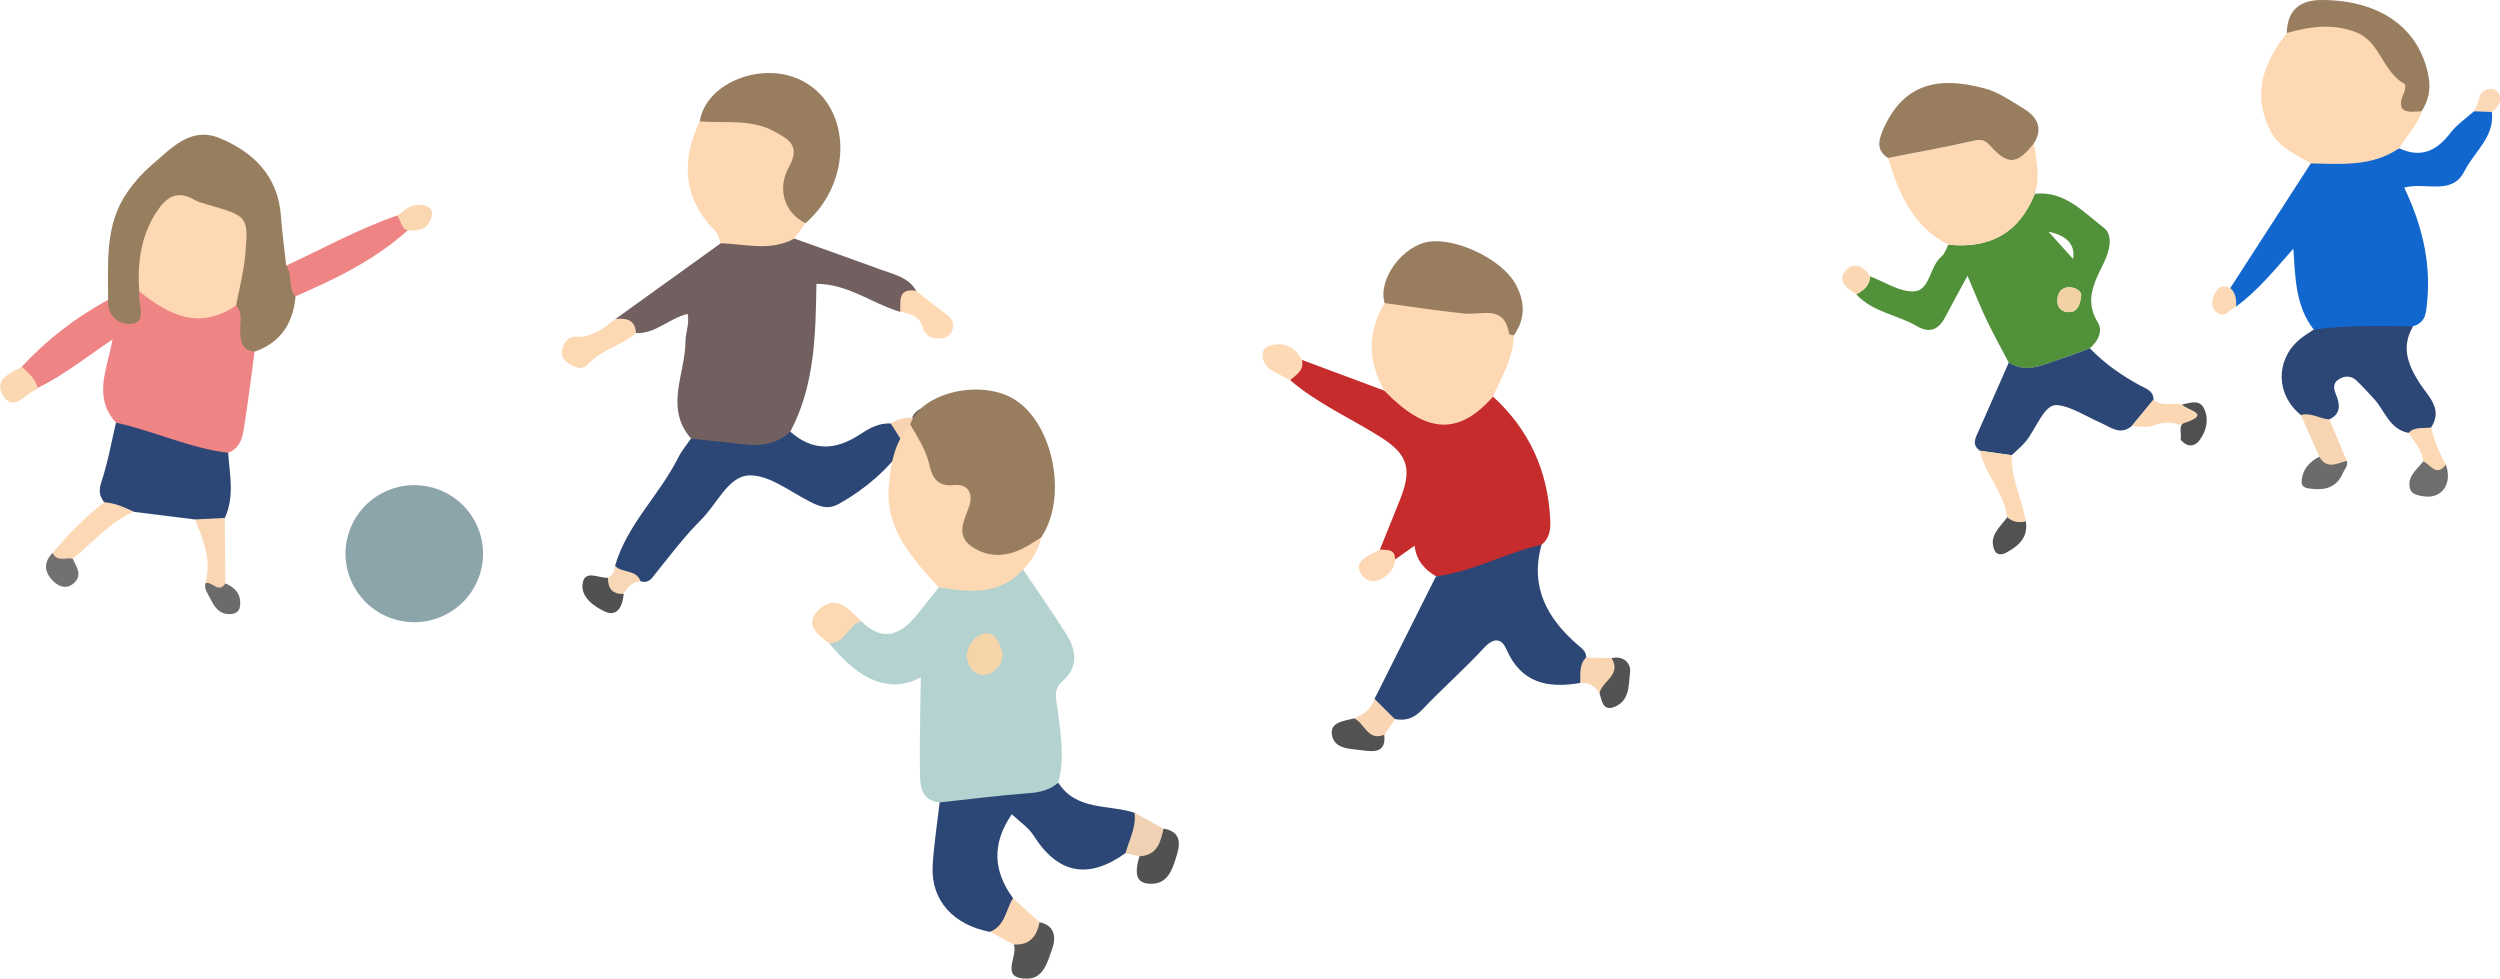 <svg width="258" height="101" viewBox="0 0 258 101" fill="none" xmlns="http://www.w3.org/2000/svg">
<g clip-path="url(#clip0_697_6409)">
<path d="M11.975 43.622C9.567 40.998 11.045 38.132 11.617 35.03C8.903 36.849 6.571 38.736 3.874 40.042C3.008 39.548 2.246 38.978 2.246 37.844C4.839 35.053 7.812 32.757 11.155 30.944C12.525 32.245 13.59 31.898 14.348 29.903C14.521 29.863 14.729 29.805 14.85 29.897C17.801 32.072 20.999 32.613 24.469 31.341C26.132 32.613 25.122 34.84 26.271 36.302C25.953 38.644 25.67 40.992 25.301 43.328C25.093 44.635 25.087 46.091 23.546 46.735C22.858 47.328 22.062 47.138 21.328 46.948C18.118 46.102 14.775 45.619 11.969 43.628L11.975 43.622Z" fill="#EF8484"/>
<path d="M14.365 30.051C14.365 30.304 14.336 30.563 14.365 30.817C14.481 31.875 15 33.377 13.418 33.435C12.246 33.481 11.028 32.572 11.155 30.943C11.178 27.087 10.768 23.174 13.21 19.727C13.926 18.72 14.729 17.823 15.635 17.046C17.645 15.342 19.648 13.023 22.633 14.243C26.138 15.676 28.696 18.156 28.99 22.282C29.111 23.997 29.354 25.701 29.538 27.41C30.838 28.169 30.722 29.361 30.503 30.581C30.255 33.337 28.99 35.346 26.276 36.295C25.018 36.168 24.827 35.322 24.787 34.264C24.752 33.349 25.116 32.347 24.365 31.53C23.563 29.631 24.573 27.801 24.602 25.931C24.666 21.914 24.175 22.685 19.521 21.264C17.235 20.562 16.634 22.547 15.855 24.089C14.908 25.971 15.549 28.233 14.365 30.051Z" fill="#977E5F"/>
<path d="M11.975 43.621C15.884 44.473 19.538 46.245 23.545 46.729C23.707 48.984 24.221 51.258 23.199 53.456C22.223 54.336 21.195 54.066 20.15 53.611C18.037 53.346 15.924 53.087 13.811 52.823C12.783 52.523 11.49 53.036 10.751 51.839C10.272 51.2 10.162 50.642 10.456 49.761C11.126 47.77 11.484 45.675 11.969 43.621H11.975Z" fill="#2C4776"/>
<path d="M30.497 30.581C29.654 29.683 30.237 28.348 29.533 27.41C33.332 25.655 37.004 23.612 40.976 22.242C41.681 22.518 42.091 22.99 42.062 23.779C38.673 26.84 34.631 28.785 30.491 30.581H30.497Z" fill="#EF8484"/>
<path d="M10.751 51.832C11.854 51.913 12.841 52.338 13.811 52.816C11.293 53.898 9.579 56.01 7.506 57.656C6.622 58.128 5.762 58.502 5.433 57.057C7.027 55.13 8.782 53.38 10.751 51.832Z" fill="#FDD8B4"/>
<path d="M20.15 53.605C21.167 53.553 22.183 53.501 23.199 53.449C23.216 55.699 23.234 57.949 23.251 60.199C22.552 61.776 21.871 60.74 21.19 60.182C21.883 57.823 20.953 55.722 20.15 53.605Z" fill="#FBD6B3"/>
<path d="M2.246 37.85C2.898 38.506 3.689 39.052 3.874 40.048C3.822 40.117 3.782 40.221 3.713 40.243C2.569 40.589 1.415 42.649 0.289 40.779C-0.693 39.15 1.085 38.517 2.246 37.855V37.85Z" fill="#FBD8B2"/>
<path d="M5.433 57.065C5.901 58.043 6.813 57.484 7.506 57.663C7.87 58.509 8.591 59.361 7.581 60.218C6.825 60.862 6.039 60.511 5.485 59.965C4.59 59.079 4.44 58.048 5.427 57.065H5.433Z" fill="#717170"/>
<path d="M21.195 60.188C21.883 59.924 22.564 61.322 23.257 60.206C24.319 60.649 24.925 61.385 24.764 62.588C24.7 63.066 24.348 63.325 23.875 63.365C22.581 63.486 22.102 62.559 21.623 61.627C21.386 61.172 21.057 60.752 21.201 60.188H21.195Z" fill="#6C6B6B"/>
<path d="M42.068 23.78C41.34 23.527 41.386 22.721 40.982 22.244C41.127 22.151 41.288 22.082 41.409 21.967C42.218 21.196 43.153 20.891 44.198 21.357C44.631 21.553 44.637 22.031 44.504 22.474C44.129 23.723 43.153 23.849 42.068 23.78Z" fill="#FAD7B0"/>
<path d="M14.365 30.051C14.169 27.145 14.521 24.36 16.161 21.856C17.119 20.395 18.257 19.56 20.047 20.613C20.485 20.872 21.011 20.993 21.513 21.137C25.612 22.328 25.67 22.328 25.289 26.477C25.133 28.175 24.677 29.85 24.36 31.536C20.572 34.108 17.402 32.531 14.365 30.051Z" fill="#FED8B3"/>
<path d="M142.404 56.716C143.108 54.967 143.83 53.217 144.523 51.456C145.77 48.297 145.222 46.835 142.421 45.075C139.327 43.129 135.943 41.639 133.143 39.228C133.143 38.295 133.703 37.697 134.361 37.145C137.196 38.203 140.031 39.257 142.866 40.315C143.045 40.327 143.247 40.327 143.374 40.436C146.815 43.423 150.372 43.785 154.078 40.925C157.808 44.338 159.737 48.579 159.985 53.609C160.037 54.61 159.939 55.525 159.102 56.21C155.759 58.253 152.329 60.008 148.207 59.478C147.04 58.794 146.174 57.884 145.984 56.319C145.268 56.825 144.621 57.28 143.98 57.735C143.357 57.551 142.773 57.303 142.415 56.71L142.404 56.716Z" fill="#C62C2C"/>
<path d="M148.195 59.483C152.005 58.989 155.383 57.061 159.09 56.215C157.86 60.594 159.69 63.88 162.901 66.619C163.334 66.988 163.703 67.252 163.692 67.845C164.084 68.864 163.795 69.721 163.08 70.481C159.754 71.056 156.988 70.521 155.47 67.022C154.979 65.888 154.182 65.745 153.16 66.849C151.122 69.059 148.847 71.05 146.78 73.231C145.943 74.112 145.083 74.417 143.957 74.21C142.773 73.991 142.207 73.162 141.855 72.115C143.968 67.903 146.082 63.69 148.195 59.472V59.483Z" fill="#2C4776"/>
<path d="M154.078 40.933C150.533 44.967 147.185 44.789 142.866 40.323C141.168 37.302 141.07 34.287 142.895 31.271C143.611 30.535 144.506 30.633 145.372 30.794C148.155 31.312 150.932 31.714 153.784 31.49C156.07 31.312 155.689 33.343 156.22 34.603C156.186 36.94 154.973 38.885 154.067 40.928L154.078 40.933Z" fill="#FED8B3"/>
<path d="M156.226 34.608C156.059 34.562 155.753 34.533 155.741 34.464C155.268 31.414 152.941 32.542 151.128 32.358C148.374 32.081 145.637 31.644 142.895 31.276C142.161 28.853 144.731 25.325 147.508 24.94C150.32 24.548 154.944 26.758 156.359 29.238C157.381 31.028 157.485 32.852 156.226 34.613V34.608Z" fill="#987E5F"/>
<path d="M142.854 75.834C143.062 77.676 141.815 77.607 140.625 77.434C139.373 77.256 137.663 77.365 137.444 75.771C137.271 74.499 138.755 74.401 139.748 74.137C141.249 73.855 141.821 75.259 142.854 75.834Z" fill="#525252"/>
<path d="M134.361 37.151C134.609 38.221 133.784 38.676 133.143 39.234C132.987 39.154 132.831 39.079 132.681 38.993C131.67 38.383 130.279 38.112 130.302 36.553C130.314 35.977 130.804 35.684 131.37 35.586C132.773 35.333 133.726 35.943 134.355 37.157L134.361 37.151Z" fill="#FDD9B5"/>
<path d="M166.313 67.922C167.566 67.617 168.34 68.475 168.224 69.378C168.062 70.633 168.213 72.29 166.654 72.934C165.383 73.458 165.331 72.313 165.066 71.536C164.893 70.132 165.909 69.131 166.313 67.922Z" fill="#535353"/>
<path d="M142.404 56.717C143.102 56.786 143.98 56.584 143.969 57.741C143.934 58.386 143.674 58.921 143.172 59.335C142.335 60.02 141.353 60.308 140.608 59.416C139.725 58.368 140.516 57.684 141.463 57.189C141.774 57.028 142.092 56.878 142.404 56.723V56.717Z" fill="#FED8B4"/>
<path d="M166.313 67.921C167.398 69.641 165.32 70.28 165.066 71.54C164.592 70.832 163.992 70.372 163.08 70.487C163.132 69.572 162.918 68.594 163.692 67.852C164.563 67.875 165.435 67.903 166.307 67.926L166.313 67.921Z" fill="#F9D5B1"/>
<path d="M142.854 75.833C141.134 76.512 140.827 74.619 139.748 74.135C140.735 73.761 141.497 73.151 141.861 72.127C142.56 72.823 143.258 73.52 143.963 74.222C143.593 74.763 143.224 75.298 142.86 75.839L142.854 75.833Z" fill="#F9D5B3"/>
<path d="M238.768 34.004C236.908 31.593 236.868 28.71 236.678 25.66C234.743 27.847 233.005 29.993 230.771 31.639C230.159 31.133 229.87 30.523 230.165 29.729C232.936 25.436 235.708 21.148 238.479 16.855C238.797 16.476 239.218 16.217 239.697 16.223C242.37 16.257 244.969 15.705 247.584 15.296C249.824 16.349 251.458 15.584 252.879 13.725C253.537 12.862 254.49 12.223 255.315 11.481C255.945 11.124 256.568 10.922 257.163 11.55C257.463 14.145 255.327 15.67 254.328 17.667C253.052 20.216 250.321 18.76 248.115 19.359C249.871 23.042 250.881 26.886 250.494 31.018C250.384 32.174 250.408 33.268 249.028 33.671C245.633 34.706 242.209 34.718 238.762 33.993L238.768 34.004Z" fill="#1167CE"/>
<path d="M247.59 15.3C244.795 17.211 241.62 16.935 238.485 16.86C236.943 15.933 235.234 15.312 234.316 13.505C232.365 9.678 233.606 6.473 235.996 3.417C238.612 1.397 243.161 1.685 245.211 4.361C246.597 6.168 248.785 7.589 248.826 10.277C248.831 10.858 249.628 11.002 249.928 11.468C249.461 12.935 248.369 14.023 247.59 15.3Z" fill="#FED8B3"/>
<path d="M238.768 34.005C242.18 33.545 245.609 33.631 249.033 33.683C247.786 35.789 248.462 37.562 249.68 39.501C250.494 40.807 252.174 42.154 250.898 44.11C250.246 44.847 249.443 44.95 248.548 44.674C246.574 44.294 246.112 42.355 244.974 41.135C244.391 40.508 243.82 39.869 243.196 39.282C242.659 38.782 242.07 38.753 241.464 39.087C240.765 39.466 240.783 40.013 241.066 40.692C241.487 41.699 241.631 42.689 240.384 43.287C239.264 44.053 238.369 43.391 237.457 42.833C234.888 40.773 234.789 37.233 237.255 35.081C237.723 34.673 238.271 34.362 238.779 34.005H238.768Z" fill="#2C4775"/>
<path d="M249.928 11.469C248.479 11.613 247.122 11.688 248.11 9.535C248.225 9.282 248.277 8.73 248.167 8.672C245.904 7.447 245.638 4.339 243.225 3.361C240.858 2.4 238.398 2.705 235.996 3.413C236.046 1.137 237.241 0 239.582 0C245.662 0 249.715 2.941 250.627 7.895C250.875 9.248 250.61 10.37 249.923 11.475L249.928 11.469Z" fill="#987E5F"/>
<path d="M237.451 42.826C238.496 42.538 239.391 43.229 240.379 43.28C240.985 44.708 241.585 46.135 242.192 47.562C241.071 48.546 240.026 49.075 239.357 47.13C238.722 45.697 238.086 44.259 237.451 42.826Z" fill="#F8D5B2"/>
<path d="M252.411 47.948C253.121 49.904 252.013 51.516 250.113 51.222C249.576 51.142 248.866 51.009 248.716 50.445C248.381 49.185 249.409 48.46 250.084 47.614C250.939 47.194 251.597 48.103 252.411 47.948Z" fill="#6E6E6E"/>
<path d="M239.357 47.131C240.119 48.495 241.193 47.798 242.197 47.562C242.347 48.086 241.949 48.426 241.77 48.846C241.181 50.21 240.09 50.595 238.716 50.457C238.173 50.4 237.48 50.4 237.532 49.64C237.607 48.46 238.317 47.654 239.362 47.131H239.357Z" fill="#6B6B6B"/>
<path d="M252.411 47.948C251.424 49.271 250.829 47.925 250.084 47.614C249.946 46.44 249.155 45.606 248.554 44.673C249.218 43.994 250.107 44.248 250.904 44.109C251.193 45.473 251.735 46.739 252.417 47.948H252.411Z" fill="#FDD8B4"/>
<path d="M230.171 29.729C230.754 30.247 230.788 30.932 230.777 31.64C230.095 31.847 229.662 32.975 228.727 32.21C228.236 31.807 228.213 31.203 228.404 30.679C228.687 29.896 229.143 29.235 230.171 29.729Z" fill="#FED9B6"/>
<path d="M257.169 11.556C256.551 11.533 255.933 11.51 255.321 11.487C255.448 11.199 255.633 10.929 255.702 10.63C255.869 9.905 256.066 9.226 256.978 9.18C257.399 9.157 257.792 9.352 257.925 9.755C258.185 10.543 257.752 11.09 257.174 11.562L257.169 11.556Z" fill="#FCD9B6"/>
<path d="M71.317 45.261C68.528 42.072 70.746 38.562 70.74 35.207C70.74 34.361 71.161 33.486 70.971 32.399C69.083 32.819 67.657 34.471 65.636 34.373C64.92 33.901 64.054 33.653 63.523 32.917C67.143 30.316 70.763 27.709 74.377 25.108C74.522 24.878 74.73 24.498 74.897 24.532C77.258 24.998 79.626 24.233 81.976 24.619C84.99 25.701 88.015 26.771 91.023 27.87C92.34 28.353 93.794 28.641 94.562 30.028C94.025 30.759 93.604 31.582 92.9 32.186C90.001 31.329 87.513 29.291 84.256 29.291C84.17 34.488 84.106 39.748 81.554 44.553C81.335 45.721 80.434 46.233 79.441 46.4C76.629 46.872 73.864 46.751 71.311 45.261H71.317Z" fill="#726060"/>
<path d="M71.317 45.259C73.211 45.466 75.099 45.668 76.993 45.875C78.696 46.059 80.261 45.748 81.56 44.551C83.864 46.577 86.196 46.491 88.708 44.856C89.637 44.246 90.688 43.613 91.93 43.711C93.05 44.068 93.35 44.943 93.379 45.99C91.577 48.493 89.326 50.45 86.623 51.975C85.457 52.631 84.632 52.297 83.609 51.785C81.519 50.732 79.325 48.959 77.258 49.063C75.151 49.167 73.979 52.038 72.351 53.644C70.688 55.29 69.267 57.189 67.79 59.013C67.328 59.583 67.01 60.273 66.086 59.98C65.226 59.444 63.869 59.715 63.471 58.409C64.689 54.144 68.049 51.112 69.978 47.25C70.33 46.542 70.861 45.915 71.311 45.254L71.317 45.259Z" fill="#2C4776"/>
<path d="M81.987 24.612C79.533 25.97 76.935 25.187 74.383 25.101C74.21 24.698 74.141 24.192 73.852 23.898C70.503 20.492 70.238 16.665 72.218 12.51C75.307 11.094 78.182 11.883 80.942 13.413C82.149 14.081 82.83 15.232 82.305 16.596C81.41 18.926 82.022 20.986 83.13 23.018C82.749 23.547 82.368 24.077 81.987 24.606V24.612Z" fill="#FED8B3"/>
<path d="M83.13 23.03C81.058 22.04 80.111 19.589 81.416 17.241C82.634 15.042 81.427 14.392 79.897 13.558C77.46 12.234 74.793 12.752 72.218 12.522C72.841 8.499 78.783 6.192 82.871 8.379C87.894 11.066 88.032 18.771 83.13 23.03Z" fill="#987E5F"/>
<path d="M63.523 32.917C64.637 32.808 65.555 32.986 65.636 34.373C64.129 35.674 62.045 36.082 60.665 37.613C60.087 38.246 59.302 37.918 58.667 37.498C58.188 37.181 57.859 36.71 58.003 36.117C58.182 35.374 58.609 34.701 59.452 34.753C61.167 34.857 62.304 33.827 63.523 32.917Z" fill="#FCD8B3"/>
<path d="M92.905 32.179C92.946 31.069 92.634 29.688 94.568 30.021C95.475 30.735 96.352 31.483 97.293 32.145C97.998 32.64 98.621 33.129 98.281 34.084C98.084 34.625 97.605 34.89 97.022 34.93C96.104 34.993 95.469 34.625 95.198 33.716C94.857 32.582 93.893 32.369 92.911 32.179H92.905Z" fill="#FED9B4"/>
<path d="M64.366 61.292C64.268 62.5 63.731 63.709 62.437 63.116C61.329 62.61 59.816 61.585 60.151 60.089C60.44 58.8 61.837 59.686 62.743 59.629C63.453 60.02 64.025 60.544 64.366 61.292Z" fill="#515151"/>
<path d="M94.129 43.102C94.516 42.251 95.232 41.946 96.098 42.095C97.103 42.268 97.594 43.045 97.825 43.937C97.98 44.535 98.079 45.249 97.449 45.651C96.329 46.359 95.989 44.961 95.198 44.742C94.609 44.345 94.303 43.77 94.135 43.102H94.129Z" fill="#535353"/>
<path d="M94.129 43.102C95.14 43.223 95.145 43.994 95.192 44.742C94.545 45.099 93.794 45.295 93.379 45.991C92.894 45.231 92.415 44.472 91.93 43.712C92.594 43.258 93.333 43.091 94.124 43.102H94.129Z" fill="#F7D3B1"/>
<path d="M64.366 61.293C63.205 61.334 62.72 60.729 62.743 59.63C63.257 59.383 63.407 58.922 63.488 58.41C64.221 59.164 65.665 58.744 66.103 59.981C65.266 60.079 64.724 60.557 64.371 61.293H64.366Z" fill="#F8D7B7"/>
<path d="M212.843 36.978C213.802 36.685 214.731 36.294 215.673 35.943C216.521 35.217 217.047 34.158 216.492 33.267C215.089 31.005 216.14 29.129 217.087 27.184C217.693 25.935 218.138 24.289 217.099 23.495C215.009 21.895 213.08 19.674 209.991 19.996C208.38 24.042 205.349 25.693 201.071 25.245C200.846 25.653 200.713 26.177 200.378 26.453C199.119 27.477 199.206 29.935 197.566 30.067C196.088 30.182 194.518 29.083 192.982 28.519C192.964 29.48 192.312 29.963 191.567 30.378C193.259 32.214 195.782 32.472 197.82 33.658C199.235 34.481 200.124 33.951 200.799 32.634C201.498 31.276 202.243 29.946 203.045 28.467C203.779 30.165 204.368 31.661 205.055 33.1C205.753 34.561 206.55 35.983 207.301 37.421C209.252 38.641 211.03 37.542 212.838 36.984L212.843 36.978ZM214.778 30.493C214.645 31.77 214.206 32.277 213.369 32.208C212.653 32.144 212.272 31.644 212.324 30.907C212.387 30.084 212.872 29.578 213.692 29.653C214.373 29.716 214.83 30.153 214.783 30.493H214.778ZM213.946 26.729C213.057 25.745 212.283 24.882 211.412 23.915C213.328 24.31 214.173 25.248 213.946 26.729Z" fill="#519139"/>
<path d="M209.991 19.998C210.592 18.254 210.136 16.528 209.905 14.796C208.161 17.029 207.197 17.098 205.32 14.98C204.651 14.226 204.05 14.45 203.248 14.629C200.465 15.25 197.653 15.757 194.853 16.309C195.95 19.963 197.393 23.382 201.071 25.252C205.349 25.701 208.38 24.049 209.991 20.004V19.998Z" fill="#FED8B3"/>
<path d="M220.892 39.803C218.964 38.761 217.191 37.524 215.673 35.941C214.732 36.292 213.802 36.684 212.844 36.977C211.036 37.535 209.258 38.635 207.307 37.415C206.273 39.757 205.251 42.105 204.206 44.441C203.883 45.166 203.444 45.868 204.322 46.513C205.413 46.668 206.51 46.824 207.601 46.979C208.103 46.495 208.663 46.058 209.091 45.517C210.141 44.205 210.961 41.759 212.208 41.805C213.583 41.857 215.274 42.968 216.816 43.647C217.867 44.113 218.814 44.947 219.991 43.975C220.742 43.066 221.493 42.151 222.243 41.241C222.249 40.344 221.481 40.114 220.898 39.797L220.892 39.803Z" fill="#2C4776"/>
<path d="M205.32 14.973C207.197 17.091 208.161 17.021 209.905 14.789C210.909 13.166 210.188 12.015 208.79 11.175C207.532 10.415 206.267 9.523 204.882 9.143C199.72 7.734 196.296 8.821 194.298 13.465C193.819 14.582 193.669 15.548 194.847 16.302C197.647 15.75 200.459 15.243 203.242 14.622C204.044 14.443 204.645 14.219 205.315 14.973H205.32Z" fill="#987E5F"/>
<path d="M207.145 53.379C207.705 53.868 208.346 53.983 209.056 53.799C208.692 51.503 207.526 49.374 207.601 46.986C206.51 46.83 205.413 46.675 204.322 46.52C204.853 48.977 206.839 50.836 207.145 53.385V53.379Z" fill="#FDD8B4"/>
<path d="M225.378 43.671C228.427 42.681 225.569 42.342 225.205 41.743C224.224 41.524 223.127 41.996 222.237 41.254C221.487 42.163 220.736 43.072 219.986 43.987C220.759 43.97 221.637 44.189 222.284 43.901C223.144 43.516 224.224 43.556 225.136 43.872C225.188 43.786 225.263 43.717 225.378 43.677V43.671Z" fill="#FBD7B4"/>
<path d="M226.983 45.449C227.058 45.408 227.082 45.362 227.076 45.31C227.047 45.357 227.018 45.403 226.983 45.449Z" fill="#FBD7B4"/>
<path d="M207.145 53.379C206.417 54.409 205.199 55.272 205.828 56.786C206.036 57.292 206.602 57.281 207.035 57.039C208.305 56.343 209.345 55.474 209.062 53.799C208.351 53.983 207.711 53.868 207.15 53.379H207.145Z" fill="#535252"/>
<path d="M227.555 42.388C227.099 41.117 226.094 41.577 225.205 41.738C225.569 42.342 228.427 42.676 225.378 43.666C225.257 43.706 225.188 43.775 225.136 43.861C224.911 44.218 225.147 44.909 225.038 45.375C225.661 46.129 226.423 46.181 226.983 45.444C227.018 45.398 227.047 45.352 227.076 45.306C227.67 44.454 227.936 43.436 227.561 42.383L227.555 42.388Z" fill="#515050"/>
<path d="M192.988 28.515C192.376 27.433 191.244 27.042 190.505 27.859C189.5 28.975 190.632 29.764 191.573 30.374C192.318 29.959 192.97 29.476 192.988 28.515Z" fill="#FBD8B3"/>
<path d="M212.318 30.908C212.266 31.639 212.647 32.145 213.363 32.209C214.2 32.278 214.645 31.771 214.772 30.494C214.818 30.154 214.362 29.717 213.681 29.654C212.861 29.579 212.376 30.085 212.312 30.908H212.318Z" fill="#F2D2A5"/>
<path d="M96.965 82.809C95.001 82.607 94.961 81.059 94.938 79.695C94.892 76.444 94.99 73.187 95.025 69.901C91.949 71.562 88.791 70.38 85.55 66.356C86.393 65.205 87.005 63.726 88.887 64.118C91.173 66.379 93.033 65.464 94.73 63.329C95.452 62.426 96.168 61.516 96.884 60.607C96.982 60.279 97.236 59.928 97.519 59.991C100.371 60.59 102.952 59.502 105.585 58.766C107.063 60.97 108.581 63.145 110.002 65.378C111.064 67.052 111.364 68.802 109.661 70.281C108.627 71.178 109.026 72.197 109.147 73.227C109.447 75.742 109.921 78.251 109.205 80.771C109.043 81.594 108.506 82.204 107.744 82.325C104.17 82.883 100.608 83.96 96.959 82.803L96.965 82.809Z" fill="#B4D3D0"/>
<path d="M93.933 43.804C95.036 40.461 101.445 39.016 104.88 41.341C108.806 44 110.163 51.458 107.45 55.457C106.318 57.235 104.742 58.145 102.582 57.943C99.996 57.701 98.65 56.401 98.772 53.806C98.847 52.229 98.483 51.343 97.04 50.474C94.632 49.029 94.147 46.416 93.939 43.81L93.933 43.804Z" fill="#987E5F"/>
<path d="M96.965 82.809C100.059 82.475 103.148 82.084 106.249 81.848C107.386 81.761 108.362 81.508 109.216 80.777C111.093 83.695 114.401 82.999 117.086 83.879C118.195 85.582 117.265 86.831 116.156 88.04C112.357 90.756 109.216 90.249 106.67 86.233C106.127 85.381 105.198 84.777 104.418 84.029C102.328 87.073 102.502 89.91 104.551 92.695C104.707 94.496 104.569 96.102 102.172 96.171C98.356 95.446 96.058 92.885 96.249 89.369C96.37 87.177 96.722 85.001 96.97 82.814L96.965 82.809Z" fill="#2C4776"/>
<path d="M93.933 43.805C94.672 45.099 95.515 46.325 95.873 47.827C96.168 49.076 96.555 50.244 98.414 50.06C99.915 49.916 100.51 50.917 99.967 52.402C99.453 53.806 98.633 55.291 100.319 56.43C101.97 57.547 103.772 57.478 105.527 56.615C106.197 56.286 106.809 55.849 107.444 55.464C107.184 56.764 106.485 57.829 105.585 58.773C103.131 61.495 100.019 61.103 96.884 60.614C94.13 57.599 91.312 54.629 91.734 50.054C91.941 47.775 92.328 45.589 93.933 43.81V43.805Z" fill="#FED8B3"/>
<path d="M107.282 95.176C108.933 95.509 108.974 96.839 108.587 97.921C108.142 99.175 107.709 100.953 106.087 100.994C103.038 101.068 105.129 98.657 104.62 97.466C105.619 96.827 106.093 95.584 107.282 95.17V95.176Z" fill="#565554"/>
<path d="M120.083 85.519C121.682 85.767 121.872 86.826 121.486 88.103C121.087 89.421 120.666 91.044 119.107 91.188C116.919 91.389 117.184 89.807 117.588 88.362C118.362 87.367 118.76 86.043 120.077 85.519H120.083Z" fill="#515151"/>
<path d="M88.893 64.119C87.507 64.464 87.253 66.478 85.555 66.357C84.401 65.517 82.998 64.51 84.378 63.06C86.225 61.115 87.588 62.87 88.893 64.119Z" fill="#FCD8B3"/>
<path d="M107.282 95.175C106.993 96.631 106.26 97.575 104.62 97.472C103.8 97.034 102.986 96.603 102.167 96.165C103.743 95.538 103.8 93.881 104.545 92.689C105.458 93.518 106.37 94.347 107.282 95.175Z" fill="#FBD7B4"/>
<path d="M120.083 85.519C119.765 86.912 119.43 88.287 117.594 88.362C117.115 88.252 116.636 88.149 116.156 88.04C116.532 86.664 117.271 85.375 117.086 83.879C118.085 84.426 119.09 84.972 120.088 85.525L120.083 85.519Z" fill="#F1D1B3"/>
<path d="M103.292 66.857C103.749 67.933 103.212 68.958 102.236 69.464C101.26 69.97 100.204 69.372 99.897 68.376C99.505 67.11 100.192 65.96 101.335 65.459C102.247 65.062 102.934 65.775 103.292 66.857Z" fill="#F6D4AA"/>
<path d="M49.603 58.987C50.628 55.217 48.391 51.333 44.609 50.312C40.826 49.291 36.929 51.52 35.905 55.291C34.881 59.061 37.117 62.945 40.9 63.966C44.682 64.986 48.579 62.758 49.603 58.987Z" fill="#8CA5AA"/>
</g>
<defs>
<clipPath id="clip0_697_6409">
<rect width="258" height="101" fill="white"/>
</clipPath>
</defs>
</svg>
